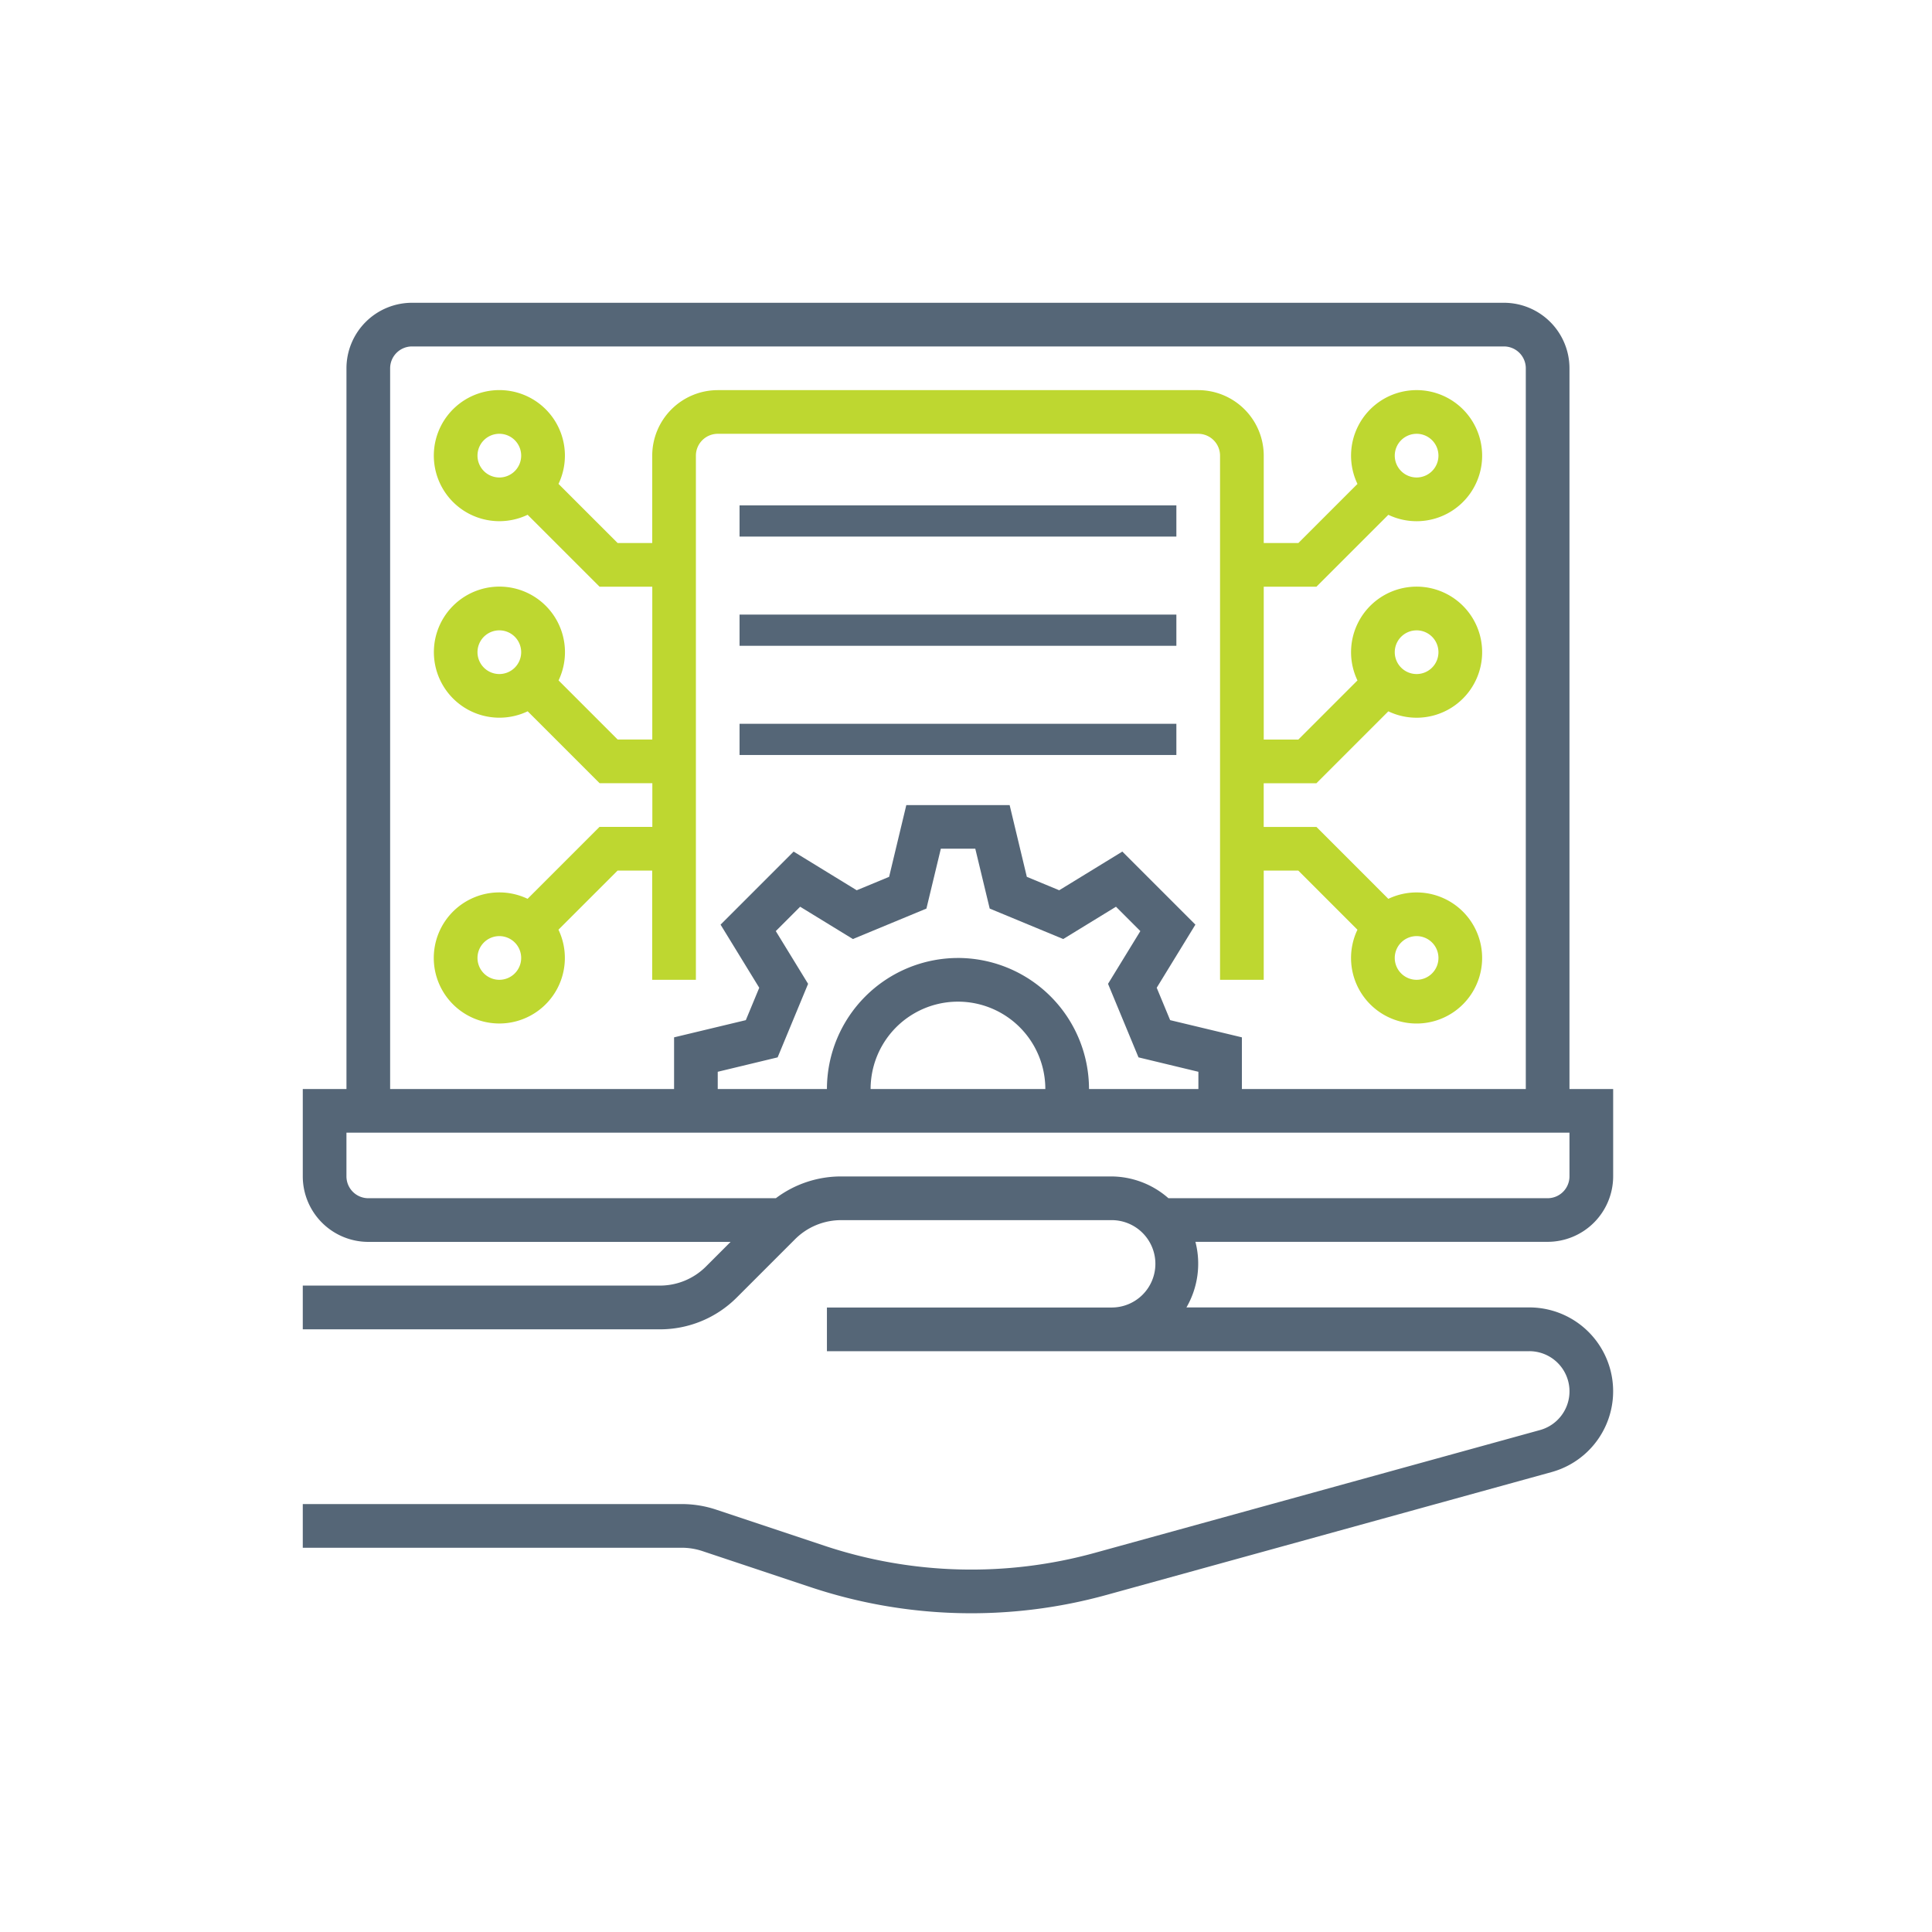 <?xml version="1.0" encoding="UTF-8"?> <svg xmlns="http://www.w3.org/2000/svg" width="134" height="134" viewBox="0 0 134 134"><g id="Infrastructure_Managed_Services" data-name="Infrastructure Managed Services" transform="translate(-525 -3454)"><g id="OUTLINE" transform="translate(530 3459)"><path id="Path_17854" data-name="Path 17854" d="M106.886,76.591V70.532h-3.03V20.544A4.549,4.549,0,0,0,99.312,16H23.574a4.549,4.549,0,0,0-4.544,4.544V70.532H16v6.059a4.55,4.55,0,0,0,4.544,4.544H45.673l-1.7,1.7a4.515,4.515,0,0,1-3.214,1.331H16V87.2H40.756a7.525,7.525,0,0,0,5.356-2.218l4.024-4.024a4.515,4.515,0,0,1,3.214-1.331h18.7a3.03,3.03,0,1,1,0,6.059H52.354v3.03h48.717a2.785,2.785,0,0,1,.741,5.47l-30.847,8.509a32.2,32.2,0,0,1-18.811-.495l-7.477-2.492a7.562,7.562,0,0,0-2.395-.389H16v3.03H42.283a4.542,4.542,0,0,1,1.438.233l7.476,2.492a35.224,35.224,0,0,0,20.574.541L102.618,97.1a5.815,5.815,0,0,0-1.546-11.42H77.29a6.049,6.049,0,0,0,.622-4.549h24.43A4.55,4.55,0,0,0,106.886,76.591ZM22.059,20.544a1.517,1.517,0,0,1,1.515-1.515H99.312a1.516,1.516,0,0,1,1.515,1.515V70.532H81.135V66.948l-4.976-1.193-.931-2.246,2.682-4.378-5.067-5.067-4.378,2.683-2.246-.931L65.027,50.84H57.86l-1.193,4.976-2.246.931-4.377-2.683-5.067,5.067,2.683,4.378-.931,2.246-4.976,1.193v3.584H22.059Zm39.384,40.9a9.1,9.1,0,0,0-9.089,9.089H44.781V69.337l4.154-1,2.113-5.1-2.241-3.658,1.69-1.69,3.658,2.241,5.1-2.113,1-4.154h2.389l1,4.154,5.1,2.113,3.658-2.241,1.69,1.69-2.241,3.658,2.113,5.1,4.154,1v1.195H70.532A9.1,9.1,0,0,0,61.443,61.443ZM67.5,70.532H55.384a6.059,6.059,0,0,1,12.118,0Zm8.54,7.574a6.032,6.032,0,0,0-4-1.51H53.35a7.517,7.517,0,0,0-4.538,1.51H20.544a1.517,1.517,0,0,1-1.515-1.515v-3.03h84.827v3.03a1.517,1.517,0,0,1-1.515,1.515Z" fill="#567"></path><path id="Path_17855" data-name="Path 17855" d="M82.161,88.882V52.528a1.517,1.517,0,0,1,1.515-1.515H117a1.517,1.517,0,0,1,1.515,1.515V88.882h3.03V81.309h2.4l4.1,4.1a4.546,4.546,0,1,0,2.142-2.142L125.2,78.279h-3.657v-3.03H125.2l4.988-4.988a4.546,4.546,0,1,0-2.142-2.142l-4.1,4.1h-2.4v-10.6H125.2l4.988-4.988a4.546,4.546,0,1,0-2.142-2.142l-4.1,4.1h-2.4V52.528A4.55,4.55,0,0,0,117,47.984H83.676a4.55,4.55,0,0,0-4.544,4.544v6.059h-2.4l-4.1-4.1a4.546,4.546,0,1,0-2.142,2.142l4.989,4.988h3.657v10.6h-2.4l-4.1-4.1a4.546,4.546,0,1,0-2.142,2.142l4.989,4.988h3.657v3.03H75.475l-4.988,4.988a4.546,4.546,0,1,0,2.142,2.142l4.1-4.1h2.4v7.574Zm49.987-3.03a1.515,1.515,0,1,1-1.515,1.515,1.515,1.515,0,0,1,1.515-1.515Zm0-21.207a1.515,1.515,0,1,1-1.515,1.515A1.515,1.515,0,0,1,132.148,64.646Zm0-13.633a1.515,1.515,0,1,1-1.515,1.515A1.515,1.515,0,0,1,132.148,51.013Zm-63.62,3.03a1.515,1.515,0,1,1,1.515-1.515A1.515,1.515,0,0,1,68.528,54.043Zm0,13.633a1.515,1.515,0,1,1,1.515-1.515,1.515,1.515,0,0,1-1.515,1.515Zm0,21.207a1.515,1.515,0,1,1,1.515-1.515A1.515,1.515,0,0,1,68.528,88.882Z" transform="translate(-38.895 -25.925)" fill="#bed730"></path><rect id="Rectangle_17186" data-name="Rectangle 17186" width="30.297" height="2.164" transform="translate(46.294 30.052)" fill="#567"></rect><rect id="Rectangle_17187" data-name="Rectangle 17187" width="30.297" height="2.164" transform="translate(46.294 37.627)" fill="#567"></rect><rect id="Rectangle_17188" data-name="Rectangle 17188" width="30.297" height="2.164" transform="translate(46.294 45.201)" fill="#567"></rect></g><rect id="Rectangle_5577" data-name="Rectangle 5577" width="134" height="134" transform="translate(525 3454)" fill="none"></rect></g></svg> 